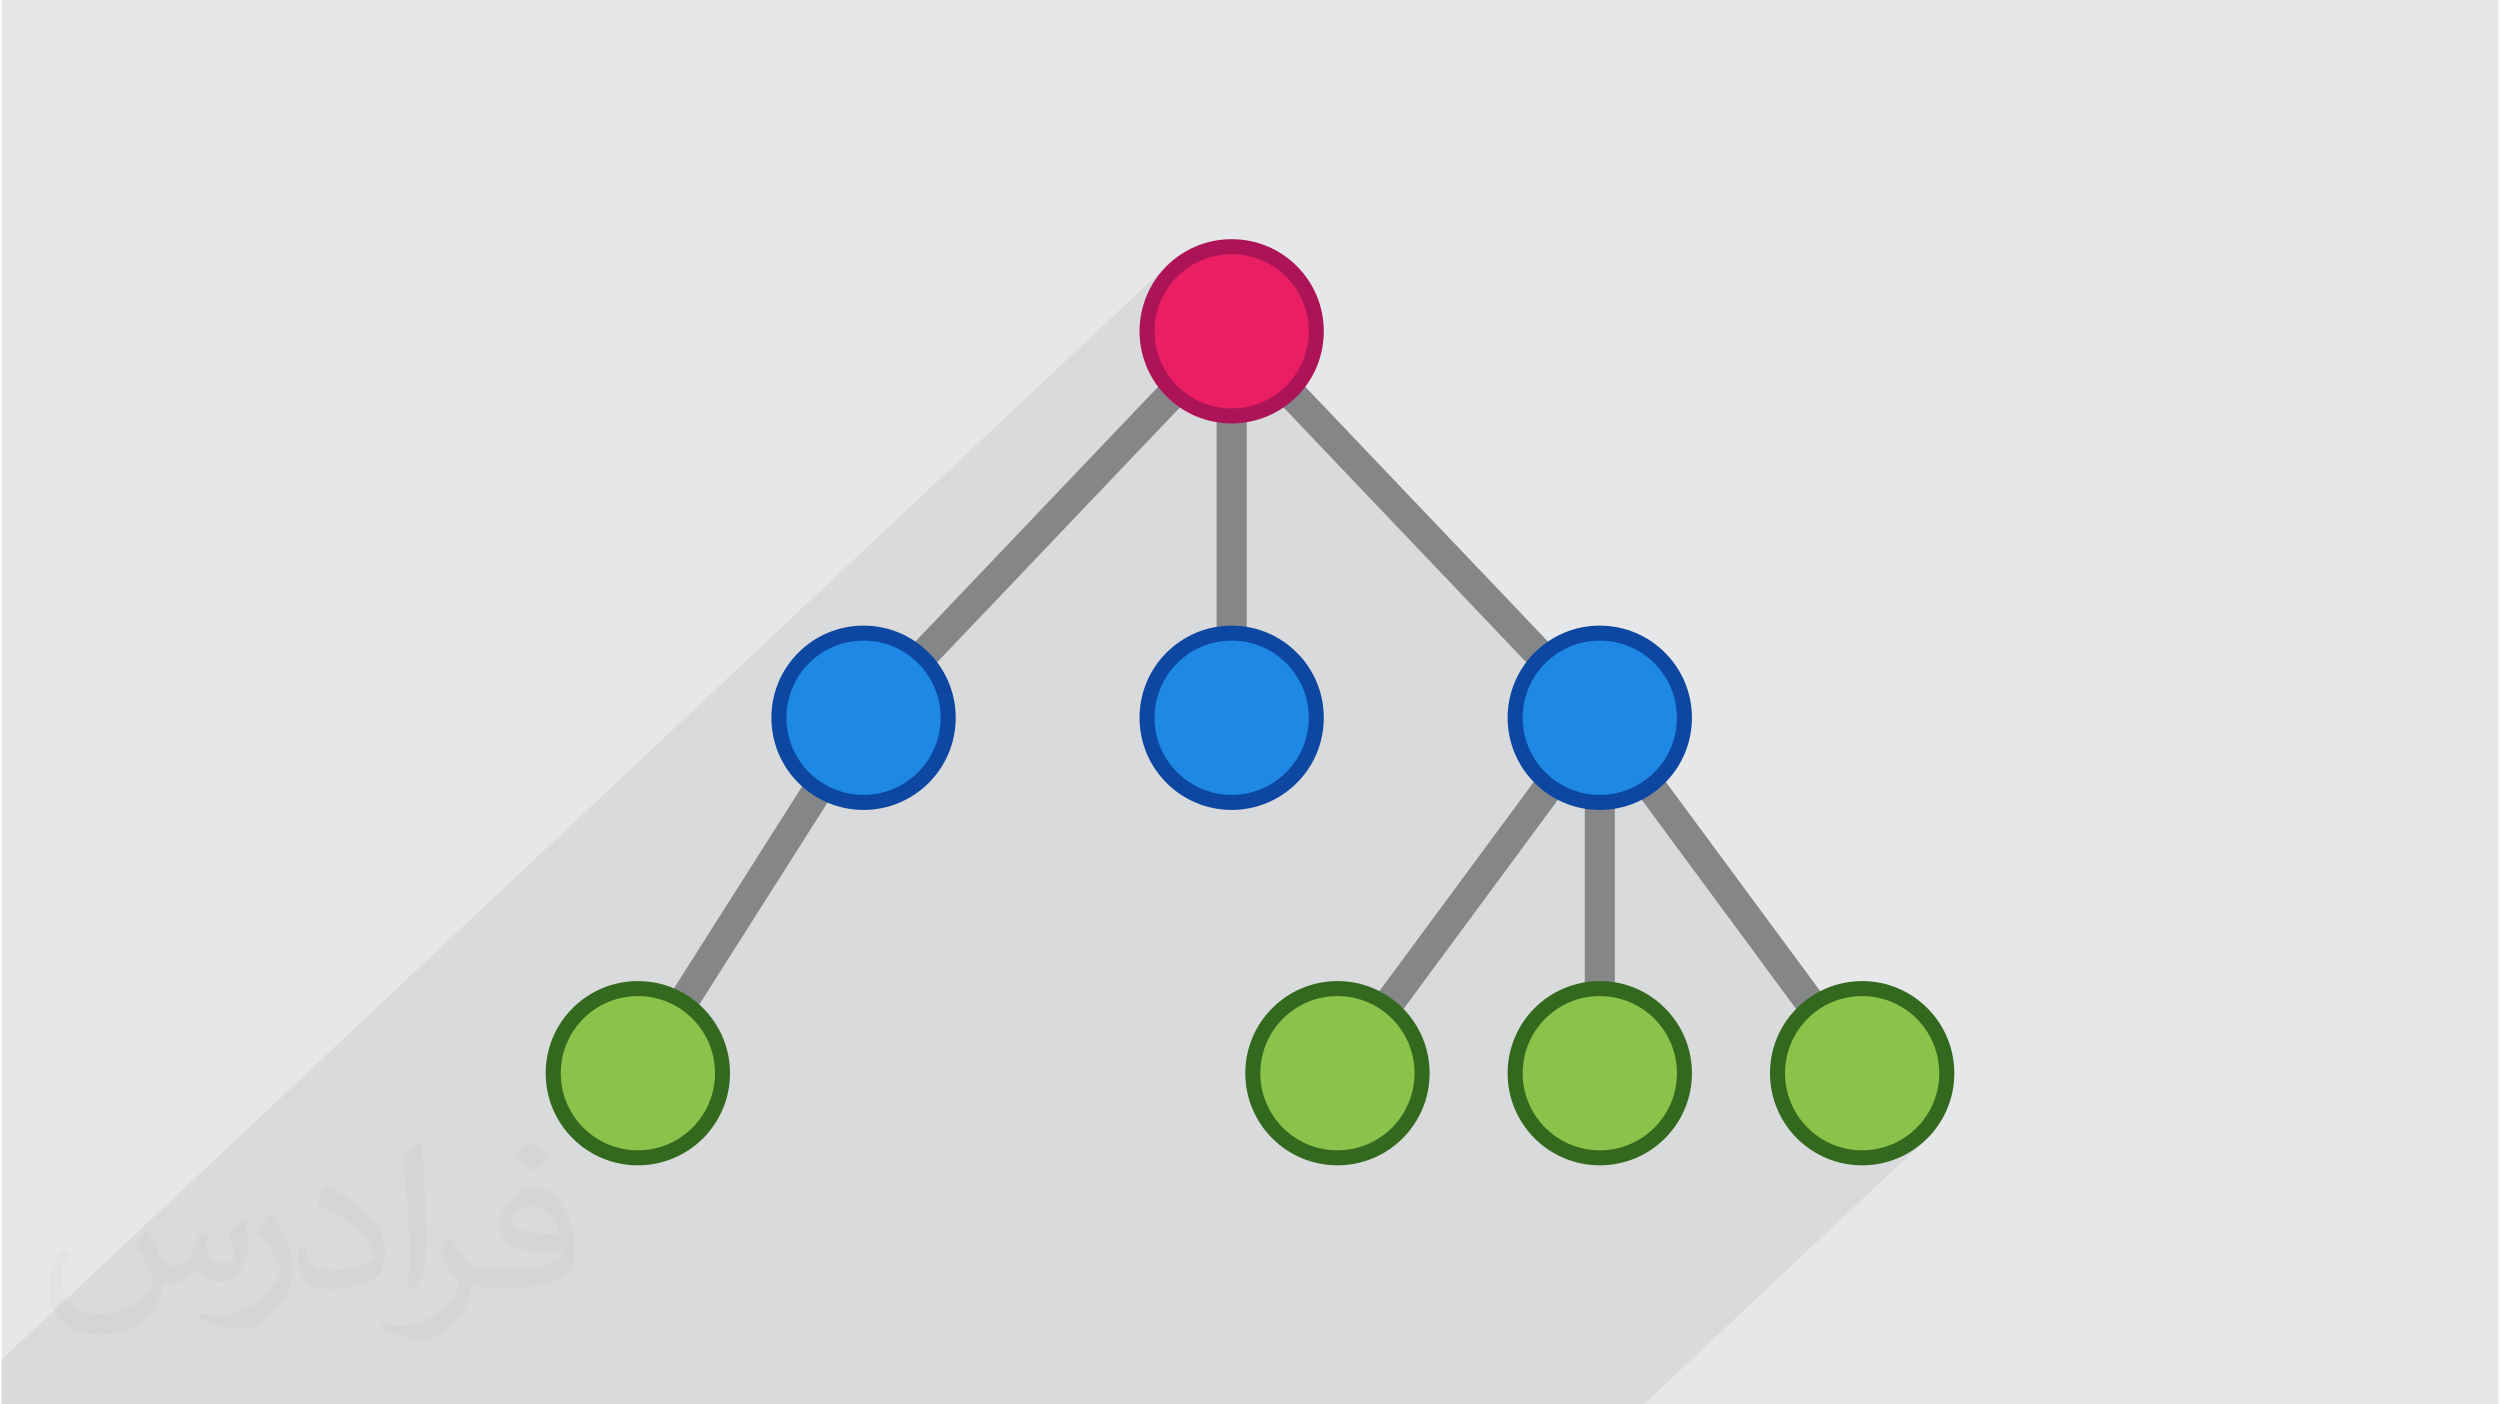 <?xml version="1.0" encoding="UTF-8"?>
<!DOCTYPE svg PUBLIC "-//W3C//DTD SVG 1.0//EN" "http://www.w3.org/TR/2001/REC-SVG-20010904/DTD/svg10.dtd">
<!-- Creator: CorelDRAW 2017 -->
<svg xmlns="http://www.w3.org/2000/svg" xml:space="preserve" width="356px" height="200px" version="1.0" shape-rendering="geometricPrecision" text-rendering="geometricPrecision" image-rendering="optimizeQuality" fill-rule="evenodd" clip-rule="evenodd"
viewBox="0 0 35600 20025"
 xmlns:xlink="http://www.w3.org/1999/xlink">
 <g id="Layer_x0020_1">
  <g id="_1623606847136">
   <polygon fill="#E6E7E8" points="0,0 35600,0 35600,20025 0,20025 "/>
   <path fill="#373435" fill-opacity="0.031" d="M2082 17547c68,103 112,202 155,312 32,64 49,183 199,183 44,0 107,-14 163,-45 63,-33 111,-83 136,-159l60 -202 146 -72 10 10c-20,76 -25,149 -25,206 0,169 146,233 262,233 68,0 129,-33 129,-95 0,-80 -34,-216 -78,-338 68,-68 136,-136 214,-191l12 6c34,144 53,286 53,381 0,93 -41,196 -75,264 -70,132 -194,237 -344,237 -114,0 -241,-57 -328,-163l-5 0c-82,102 -209,194 -412,194l-63 0c-10,134 -39,229 -83,314 -121,237 -480,404 -818,404 -470,0 -706,-272 -706,-633 0,-223 73,-431 185,-578l92 38c-70,134 -117,261 -117,385 0,338 275,499 592,499 294,0 658,-187 724,-404 -25,-237 -114,-349 -250,-565 41,-72 94,-144 160,-221l12 0 0 0zm5421 -1274c99,62 196,136 291,220 -53,75 -119,143 -201,203 -95,-77 -190,-143 -287,-213 66,-74 131,-146 197,-210l0 0zm51 926c-160,0 -291,105 -291,183 0,167 320,219 703,217 -48,-196 -216,-400 -412,-400zm-359 895c208,0 390,-6 529,-41 155,-40 286,-118 286,-172 0,-14 0,-31 -5,-45 -87,8 -187,8 -274,8 -282,0 -498,-64 -583,-222 -21,-44 -36,-93 -36,-149 0,-153 66,-303 182,-406 97,-85 204,-138 313,-138 197,0 354,158 464,408 60,136 101,293 101,491 0,132 -36,243 -118,326 -153,148 -435,204 -867,204l-196 0 0 0 -51 0c-107,0 -184,-19 -245,-66l-10 0c3,25 5,49 5,72 0,97 -32,221 -97,320 -192,286 -400,410 -580,410 -182,0 -405,-70 -606,-161l36 -70c65,27 155,45 279,45 325,0 752,-313 805,-618 -12,-25 -34,-58 -65,-93 -95,-113 -155,-208 -211,-307 48,-95 92,-171 133,-240l17 -2c139,283 265,446 546,446l44 0 0 0 204 0 0 0zm-1408 299c24,-130 26,-276 26,-413l0 -202c0,-377 -48,-926 -87,-1283 68,-74 163,-160 238,-218l22 6c51,450 63,971 63,1452 0,126 -5,249 -17,340 -7,114 -73,200 -214,332l-31 -14zm-1449 -596c7,177 94,317 398,317 189,0 349,-49 526,-134 32,-14 49,-33 49,-49 0,-111 -85,-258 -228,-392 -139,-126 -323,-237 -495,-311 -59,-25 -78,-52 -78,-77 0,-51 68,-158 124,-235l19 -2c197,103 417,256 580,427 148,157 240,316 240,489 0,128 -39,249 -102,361 -216,109 -446,192 -674,192 -277,0 -466,-130 -466,-436 0,-33 0,-84 12,-150l95 0 0 0zm-501 -503l172 278c63,103 122,215 122,392l0 227c0,183 -117,379 -306,573 -148,132 -279,188 -400,188 -180,0 -386,-56 -624,-159l27 -70c75,20 162,37 269,37 342,-2 692,-252 852,-557 19,-35 26,-68 26,-91 0,-35 -19,-74 -34,-109 -87,-165 -184,-315 -291,-454 56,-88 112,-173 173,-257l14 2 0 0z"/>
   <polygon fill="#373435" fill-opacity="0.078" points="21934,9380 21800,9507 21739,9444 21774,9398 21858,9305 21726,9429 18289,5821 18468,5653 18374,5737 18278,5810 18214,5743 18392,5577 18539,5398 18650,5193 18721,4967 18745,4723 18721,4480 18650,4254 18539,4049 18392,3870 18213,3723 18008,3612 17782,3541 17539,3517 17296,3541 17069,3612 16864,3723 16685,3870 16334,4200 16383,4097 16449,3989 16525,3888 16610,3794 0,19387 0,19534 0,19681 0,19955 0,19970 0,20025 98,20025 140,20025 254,20025 546,20025 761,20025 927,20025 1237,20025 1241,20025 1290,20025 1300,20025 1548,20025 1557,20025 1595,20025 1910,20025 1921,20025 2122,20025 2172,20025 2278,20025 2410,20025 2435,20025 2639,20025 2727,20025 2844,20025 2941,20025 3001,20025 3031,20025 3158,20025 3259,20025 3465,20025 3622,20025 3737,20025 3779,20025 4091,20025 4101,20025 4344,20025 5190,20025 5212,20025 5346,20025 5440,20025 5503,20025 5646,20025 5795,20025 5803,20025 5959,20025 6009,20025 6894,20025 7159,20025 7169,20025 7323,20025 8280,20025 8508,20025 8714,20025 8871,20025 9027,20025 10439,20025 10595,20025 10752,20025 11044,20025 11258,20025 12050,20025 12097,20025 12253,20025 12321,20025 12359,20025 12408,20025 12410,20025 12418,20025 12701,20025 12836,20025 12916,20025 13529,20025 13708,20025 13757,20025 13963,20025 14066,20025 14076,20025 14120,20025 14276,20025 14323,20025 15186,20025 15415,20025 15621,20025 15777,20025 15837,20025 15934,20025 15994,20025 16150,20025 16442,20025 16656,20025 17541,20025 17807,20025 17816,20025 17970,20025 18927,20025 19155,20025 19361,20025 19518,20025 19578,20025 19675,20025 19734,20025 19891,20025 20182,20025 20397,20025 21460,20025 21532,20025 21547,20025 21557,20025 22667,20025 22896,20025 23099,20025 23258,20025 23412,20025 27364,16315 27262,16391 27154,16457 27039,16512 26976,16535 27381,16155 27528,15976 27640,15771 27710,15545 27735,15302 27710,15058 27640,14832 27528,14627 27381,14448 27203,14301 26998,14190 26771,14119 26528,14095 26285,14119 26058,14190 25853,14301 25675,14448 25650,14472 25586,14386 25599,14373 25586,14385 23416,11445 23716,11163 23623,11248 23522,11323 23414,11389 23385,11403 23352,11358 23641,11087 23788,10908 23899,10703 23970,10477 23994,10234 23970,9991 23899,9764 23788,9559 23641,9380 23462,9233 23257,9122 23031,9052 22787,9027 22544,9052 22318,9122 22113,9233 "/>
   <g>
    <polygon fill="#848688" fill-rule="nonzero" points="12135,10086 17384,4576 17753,4723 17753,10234 17324,10234 17324,5259 12445,10381 "/>
    <polygon fill="#848688" fill-rule="nonzero" points="17694,4576 22942,10086 22632,10381 17384,4871 "/>
    <polygon fill="#848688" fill-rule="nonzero" points="12471,10349 9253,15416 8891,15187 12109,10119 "/>
    <polygon fill="#848688" fill-rule="nonzero" points="18875,15174 22616,10106 23002,10234 23002,15302 22573,15302 22573,10884 19219,15429 "/>
    <polygon fill="#848688" fill-rule="nonzero" points="22959,10106 26700,15174 26356,15429 22616,10361 "/>
    <circle fill="#E91E63" cx="17539" cy="4724" r="1207"/>
    <path fill="#AD1457" fill-rule="nonzero" d="M17539 3410c362,0 691,147 929,384 238,238 384,567 384,929 0,363 -146,692 -384,930 -238,237 -567,384 -929,384 -363,0 -692,-147 -929,-384 -238,-238 -385,-567 -385,-930 0,-362 147,-691 385,-929 237,-237 566,-384 929,-384zm777 536c-199,-199 -474,-322 -777,-322 -304,0 -579,123 -778,322 -199,199 -322,474 -322,777 0,304 123,579 322,778 199,199 474,322 778,322 303,0 578,-123 777,-322 199,-199 322,-474 322,-778 0,-303 -123,-578 -322,-777z"/>
    <circle fill="#1E88E5" cx="12290" cy="10234" r="1207"/>
    <path fill="#0D47A1" fill-rule="nonzero" d="M12290 8920c363,0 691,147 929,385 238,237 385,566 385,929 0,363 -147,691 -385,929 -238,238 -566,385 -929,385 -363,0 -691,-147 -929,-385 -238,-238 -385,-566 -385,-929 0,-363 147,-692 385,-929 238,-238 566,-385 929,-385zm777 536c-199,-199 -474,-322 -777,-322 -304,0 -579,123 -778,322 -198,199 -321,474 -321,778 0,303 123,578 321,777 199,199 474,322 778,322 303,0 578,-123 777,-322 199,-199 322,-474 322,-777 0,-304 -123,-579 -322,-778z"/>
    <circle fill="#1E88E5" cx="17539" cy="10234" r="1207"/>
    <path fill="#0D47A1" fill-rule="nonzero" d="M17539 8920c362,0 691,147 929,385 238,237 384,566 384,929 0,363 -146,691 -384,929 -238,238 -567,385 -929,385 -363,0 -692,-147 -929,-385 -238,-238 -385,-566 -385,-929 0,-363 147,-692 385,-929 237,-238 566,-385 929,-385zm777 536c-199,-199 -474,-322 -777,-322 -304,0 -579,123 -778,322 -199,199 -322,474 -322,778 0,303 123,578 322,777 199,199 474,322 778,322 303,0 578,-123 777,-322 199,-199 322,-474 322,-777 0,-304 -123,-579 -322,-778z"/>
    <circle fill="#1E88E5" cx="22787" cy="10234" r="1207"/>
    <path fill="#0D47A1" fill-rule="nonzero" d="M22787 8920c363,0 692,147 929,385 238,237 385,566 385,929 0,363 -147,691 -385,929 -237,238 -566,385 -929,385 -362,0 -691,-147 -929,-385 -237,-238 -385,-566 -385,-929 0,-363 148,-692 385,-929 238,-238 567,-385 929,-385zm778 536c-199,-199 -474,-322 -778,-322 -303,0 -578,123 -777,322 -199,199 -322,474 -322,778 0,303 123,578 322,777 199,199 474,322 777,322 304,0 579,-123 778,-322 199,-199 322,-474 322,-777 0,-304 -123,-579 -322,-778z"/>
    <circle fill="#8BC34A" cx="19047" cy="15302" r="1207"/>
    <path fill="#33691E" fill-rule="nonzero" d="M19047 13988c363,0 691,147 929,385 238,237 385,566 385,929 0,362 -147,691 -385,929 -238,237 -566,384 -929,384 -363,0 -691,-147 -929,-384 -238,-238 -385,-567 -385,-929 0,-363 147,-692 385,-929 238,-238 566,-385 929,-385zm777 536c-199,-199 -474,-322 -777,-322 -304,0 -579,123 -778,322 -198,199 -322,474 -322,778 0,303 124,578 322,777 199,199 474,322 778,322 303,0 578,-123 777,-322 199,-199 322,-474 322,-777 0,-304 -123,-579 -322,-778z"/>
    <circle fill="#8BC34A" cx="22787" cy="15302" r="1207"/>
    <path fill="#33691E" fill-rule="nonzero" d="M22787 13988c363,0 692,147 929,385 238,237 385,566 385,929 0,362 -147,691 -385,929 -237,237 -566,384 -929,384 -362,0 -691,-147 -929,-384 -237,-238 -385,-567 -385,-929 0,-363 148,-692 385,-929 238,-238 567,-385 929,-385zm778 536c-199,-199 -474,-322 -778,-322 -303,0 -578,123 -777,322 -199,199 -322,474 -322,778 0,303 123,578 322,777 199,199 474,322 777,322 304,0 579,-123 778,-322 199,-199 322,-474 322,-777 0,-304 -123,-579 -322,-778z"/>
    <circle fill="#8BC34A" cx="26528" cy="15302" r="1207"/>
    <path fill="#33691E" fill-rule="nonzero" d="M26528 13988c363,0 691,147 929,385 238,237 385,566 385,929 0,362 -147,691 -385,929 -238,237 -566,384 -929,384 -363,0 -691,-147 -929,-384 -238,-238 -385,-567 -385,-929 0,-363 147,-692 385,-929 238,-238 566,-385 929,-385zm777 536c-199,-199 -473,-322 -777,-322 -304,0 -579,123 -777,322 -199,199 -323,474 -323,778 0,303 124,578 323,777 198,199 473,322 777,322 304,0 578,-123 777,-322 199,-199 322,-474 322,-777 0,-304 -123,-579 -322,-778z"/>
    <circle fill="#8BC34A" cx="9072" cy="15302" r="1207"/>
    <path fill="#33691E" fill-rule="nonzero" d="M9072 13988c363,0 692,147 929,385 238,237 385,566 385,929 0,362 -147,691 -385,929 -237,237 -566,384 -929,384 -363,0 -691,-147 -929,-384 -238,-238 -385,-567 -385,-929 0,-363 147,-692 385,-929 238,-238 566,-385 929,-385zm778 536c-199,-199 -474,-322 -778,-322 -303,0 -578,123 -777,322 -199,199 -322,474 -322,778 0,303 123,578 322,777 199,199 474,322 777,322 304,0 579,-123 778,-322 199,-199 322,-474 322,-777 0,-304 -123,-579 -322,-778z"/>
   </g>
  </g>
 </g>
</svg>
